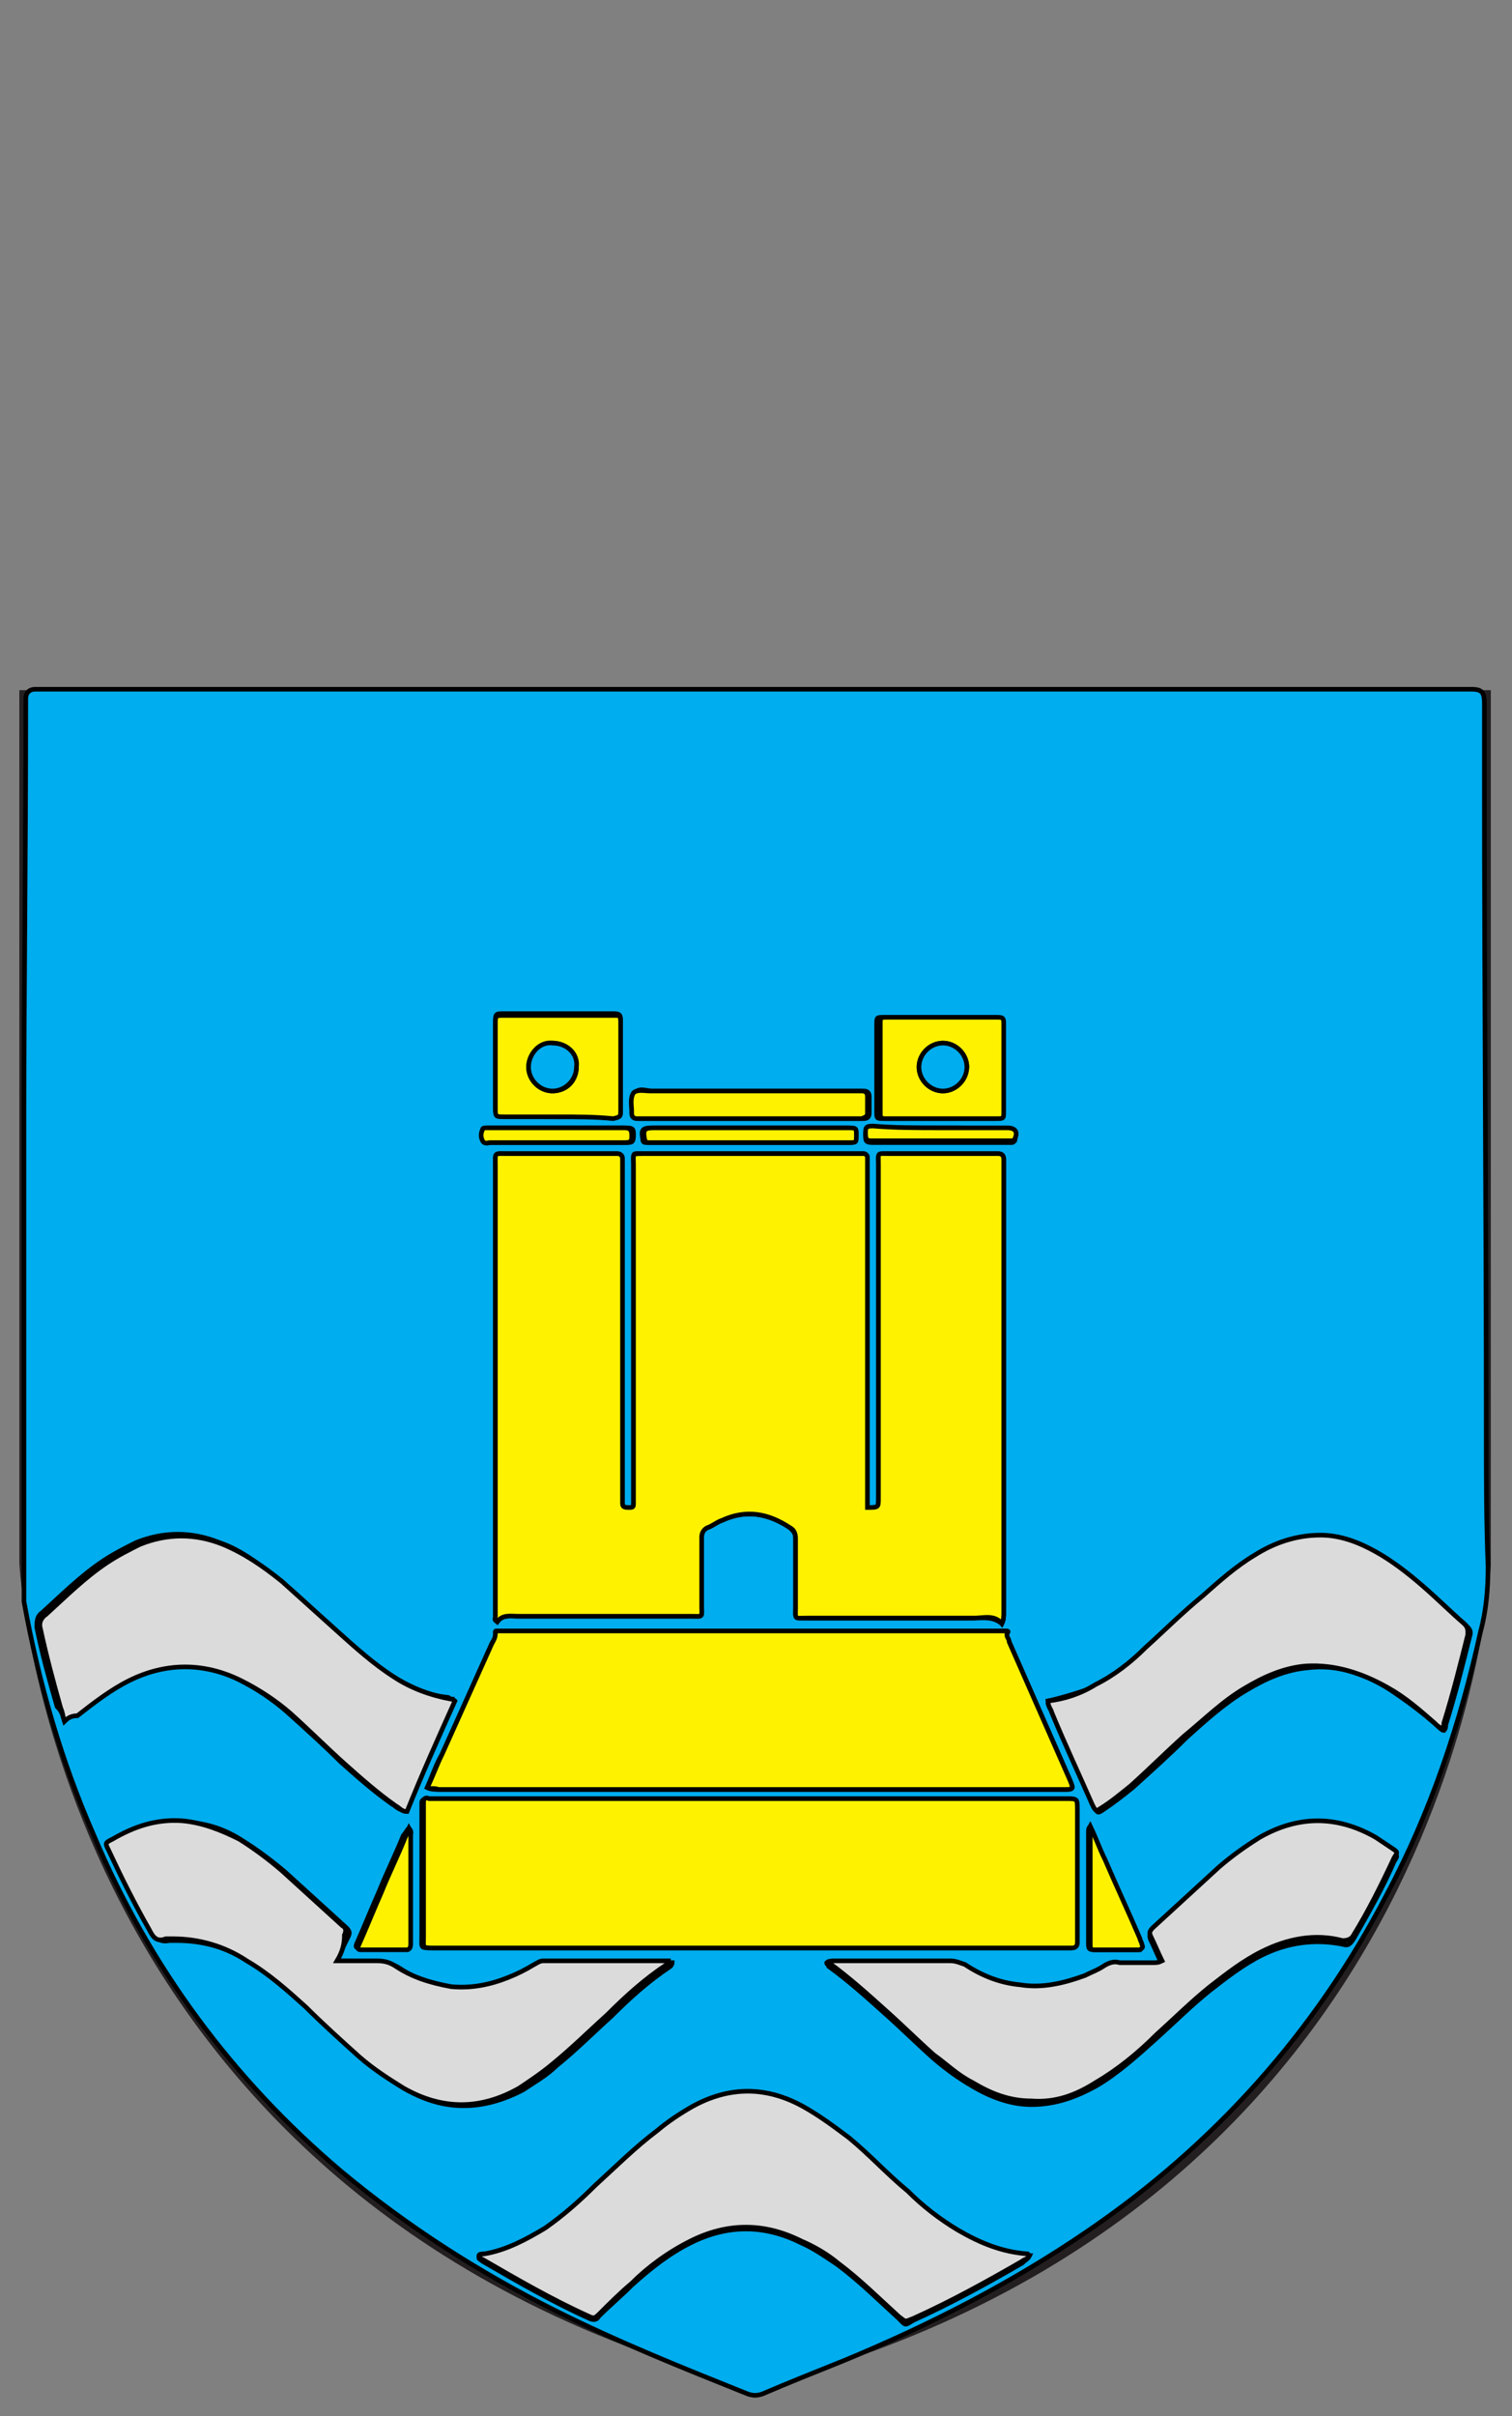 <?xml version="1.0" encoding="UTF-8"?> <svg xmlns="http://www.w3.org/2000/svg" xmlns:xlink="http://www.w3.org/1999/xlink" version="1.1" id="Layer_1_xA0_Image_1_" x="0px" y="0px" viewBox="0 0 82.1 131.1" style="enable-background:new 0 0 82.1 131.1;" xml:space="preserve"><rect x="0" y="0" width="82.1" height="131.1" fill="#808080" stroke="none"/> <style type="text/css"> .st0{fill:#EDA845;stroke:#231F20;stroke-width:0.5;stroke-miterlimit:10;} .st1{fill:none;stroke:#231F20;stroke-width:0.5;stroke-miterlimit:10;} .st2{fill:#070606;} .st3{fill:#00ADEF;stroke:#000000;stroke-width:0.25;stroke-miterlimit:10;} .st4{fill:#FEF200;stroke:#000000;stroke-width:0.25;stroke-miterlimit:10;} .st5{fill:#DBDBDB;stroke:#000000;stroke-width:0.25;stroke-miterlimit:10;} </style> <g> <path class="st0" d="M41,97.2"></path> <path class="st1" d="M80.7,37.7v47.2c0,0-1.6,34.4-39.3,44.3h-0.7C2.9,119.2,1.3,84.8,1.3,84.8V64.7V37.7H80.7z"></path> <polygon class="st2" points="13.8,76.9 13.6,76.9 13.7,77.1 13.6,76.9 13.4,77 13.6,76.9 13.4,76.7 13.6,76.9 13.7,76.6 13.6,76.9 "></polygon> <g> <path class="st3" d="M1.3,60.2c0-5.8,0.1-13.9,0.1-22c0-0.1,0-0.2,0-0.3c0-0.3,0.2-0.5,0.5-0.5c0.1,0,0.3,0,0.4,0 c25.8,0,51.6,0,77.4,0c0.1,0,0.1,0,0.2,0c0.6,0,0.7,0.2,0.7,0.8c0,1.4,0,2.9,0,4.3c0,11.7,0.1,23.5,0.1,35.2c0,2.4,0,4.9,0.1,7.3 c0,1.2-0.1,2.4-0.4,3.5c-1.1,5-2.7,9.8-5.1,14.3c-3.9,7.5-9.4,13.6-16.3,18.3c-4.1,2.8-8.6,5.1-13.2,7c-1.5,0.6-3,1.2-4.4,1.8 c-0.3,0.1-0.5,0.1-0.8,0c-3.5-1.4-7-2.8-10.4-4.5c-4.2-2.1-8.1-4.6-11.7-7.6c-5.9-5-10.4-11.1-13.4-18.2c-1.8-4.1-3-8.3-3.8-12.7 c0-0.2,0-0.5,0-0.7C1.3,78.4,1.3,70.4,1.3,60.2z M47.1,81.8c0-0.2,0-0.4,0-0.6c0-6,0-12,0-17.9c0-0.2,0-0.3,0-0.5 c0-0.1-0.1-0.2-0.2-0.2c-0.1,0-0.2,0-0.3,0c-3.9,0-7.8,0-11.7,0c-0.6,0-0.5-0.1-0.5,0.6c0,6,0,12,0,18c0,0.1,0,0.2,0,0.3 c0,0.3,0,0.3-0.3,0.3c-0.3,0-0.3-0.1-0.3-0.3c0-0.1,0-0.2,0-0.3c0-6,0-12,0-17.9c0-0.1,0-0.3,0-0.4c0-0.2-0.1-0.3-0.3-0.3 c-0.1,0-0.3,0-0.4,0c-1.8,0-3.7,0-5.5,0c-0.8,0-0.7-0.1-0.7,0.7c0,8,0,16.1,0,24.1c0,0.1,0,0.2,0,0.3c0,0.1,0,0.2,0.1,0.3 c0.3-0.4,0.7-0.3,1.1-0.3c3.1,0,6.2,0,9.4,0c0.7,0,0.6,0.1,0.6-0.6c0-1.2,0-2.5,0-3.7c0-0.3,0.1-0.4,0.3-0.5 c0.3-0.1,0.5-0.3,0.8-0.4c1.3-0.6,2.5-0.4,3.7,0.4c0.2,0.2,0.3,0.3,0.3,0.6c0,1.2,0,2.5,0,3.7c0,0.6-0.1,0.6,0.6,0.6 c0.1,0,0.2,0,0.3,0c2.9,0,5.9,0,8.8,0c0.5,0,1-0.1,1.5,0.3c0.1-0.2,0.1-0.4,0.1-0.6c0-8.1,0-16.2,0-24.3c0-0.1,0-0.2,0-0.3 c0-0.2-0.1-0.3-0.3-0.3c-0.1,0-0.2,0-0.3,0c-1.9,0-3.7,0-5.6,0c-0.7,0-0.6,0-0.6,0.6c0,6,0,12.1,0,18.1 C47.7,81.8,47.7,81.8,47.1,81.8z M40.7,97.6c-5.7,0-11.4,0-17.1,0c-0.1,0-0.3,0-0.4,0c-0.2,0-0.3,0.1-0.3,0.2c0,0.1,0,0.2,0,0.3 c0,2.3,0,4.7,0,7c0,0.6-0.1,0.6,0.6,0.6c11.4,0,22.9,0,34.3,0c0.1,0,0.2,0,0.3,0c0.2,0,0.3-0.1,0.3-0.3c0-0.1,0-0.2,0-0.2 c0-2.3,0-4.7,0-7c0-0.6,0-0.6-0.6-0.6C52.1,97.6,46.4,97.6,40.7,97.6z M23.2,97c0.2,0.1,0.4,0.1,0.6,0.1c11.3,0,22.6,0,33.9,0 c0.6,0,0.6,0,0.4-0.5c-1.1-2.5-2.2-5-3.3-7.5c-0.1-0.2-0.2-0.3-0.1-0.5c0-0.1,0-0.1-0.1-0.1c-0.1,0-0.3,0-0.4,0 c-1.5,0-3.1,0-4.6,0c-7.4,0-14.8,0-22.2,0c-0.1,0-0.3,0-0.4,0c-0.1,0-0.1,0-0.1,0.1c0.1,0.2-0.1,0.4-0.2,0.6c-0.9,2-1.8,4-2.7,6 C23.7,95.7,23.5,96.3,23.2,97z M55.9,122.4c-0.1,0-0.1,0-0.1,0c-1.4-0.1-2.6-0.6-3.8-1.3c-1-0.6-1.8-1.3-2.7-2.1 c-1.1-1-2.1-2-3.2-2.9c-0.8-0.7-1.6-1.3-2.5-1.7c-2-1.1-4-1.1-6,0c-0.7,0.4-1.3,0.8-1.9,1.3c-1.2,0.9-2.3,2-3.4,3 c-0.9,0.8-1.8,1.6-2.7,2.3c-1,0.7-2.1,1.2-3.3,1.4c-0.1,0-0.2,0-0.3,0.1c0,0.1,0.1,0.1,0.2,0.2c1.9,1.1,3.8,2.2,5.8,3.1 c0.2,0.1,0.4,0.1,0.5-0.1c0.6-0.6,1.2-1.1,1.8-1.7c1-0.9,2-1.7,3.2-2.3c2-1,4-1,6,0c0.7,0.3,1.4,0.8,2,1.2 c1.2,0.9,2.2,1.9,3.3,2.9c0.4,0.4,0.3,0.4,0.8,0.1c2-0.9,4-2,5.9-3.1C55.7,122.6,55.8,122.6,55.9,122.4z M44.9,106.5 c0,0.1,0.1,0.1,0.1,0.2c1.1,0.8,2.1,1.7,3.1,2.6c0.9,0.8,1.7,1.6,2.6,2.4c0.7,0.6,1.4,1.1,2.1,1.5c1,0.6,2.1,1,3.2,1 c1.3,0,2.4-0.4,3.5-1c1.2-0.7,2.3-1.7,3.3-2.6c1-0.9,1.9-1.8,2.9-2.6c0.9-0.7,1.8-1.4,2.8-1.9c1.4-0.7,2.9-0.9,4.4-0.6 c0.3,0.1,0.4,0,0.6-0.3c0.8-1.4,1.6-2.8,2.2-4.2c0.2-0.3,0.2-0.3-0.1-0.5c-0.3-0.2-0.6-0.4-0.9-0.6c-2.1-1.2-4.2-1.2-6.3,0 c-0.8,0.4-1.5,1-2.2,1.6c-1.2,1-2.4,2.2-3.6,3.3c-0.2,0.1-0.2,0.3-0.1,0.5c0.2,0.4,0.4,0.9,0.6,1.3c-0.2,0.1-0.3,0.1-0.5,0.1 c-0.6,0-1.2,0-1.8,0c-0.3,0-0.6,0.1-0.9,0.2c-0.3,0.2-0.7,0.4-1,0.5c-1.1,0.5-2.3,0.7-3.5,0.5c-1.1-0.1-2.1-0.5-3-1.1 c-0.2-0.1-0.5-0.2-0.8-0.2c-2.1,0-4.2,0-6.3,0C45.1,106.4,45,106.4,44.9,106.5z M18.3,106.4c0.2-0.5,0.4-0.9,0.6-1.3 c0.1-0.2,0.1-0.3-0.1-0.5c-1.1-1-2.2-2-3.3-3c-0.7-0.6-1.5-1.2-2.3-1.7c-0.9-0.6-2-1-3.1-1c-1.4-0.1-2.6,0.3-3.8,1 c-0.4,0.2-0.4,0.2-0.2,0.6c0.7,1.5,1.4,2.9,2.2,4.3c0.2,0.4,0.4,0.6,0.9,0.5c0.1,0,0.3,0,0.4,0c1.5,0,2.8,0.4,4,1.2 c1.2,0.7,2.2,1.6,3.2,2.5c1,0.9,1.9,1.8,2.9,2.7c0.7,0.6,1.5,1.2,2.4,1.7c2.1,1.2,4.2,1.1,6.3,0c0.6-0.4,1.3-0.8,1.8-1.3 c1-0.8,2-1.8,3-2.7c1-1,2-1.9,3.2-2.7c0,0,0.1-0.1,0.1-0.2c0,0-0.1,0-0.1,0c-2.2,0-4.5,0-6.7,0c-0.2,0-0.4,0.1-0.5,0.2 c-0.4,0.3-0.9,0.5-1.4,0.7c-1,0.4-2.1,0.6-3.1,0.5c-1.1-0.1-2.1-0.5-3-1.1c-0.3-0.2-0.7-0.3-1-0.3 C19.8,106.5,19.1,106.4,18.3,106.4z M56.9,92.3c0,0.3,0.2,0.5,0.3,0.7c0.7,1.7,1.5,3.3,2.2,5c0.2,0.4,0.2,0.4,0.5,0.2 c0.6-0.4,1.1-0.8,1.6-1.2c1-0.9,2-1.8,2.9-2.7c1-0.9,2.1-1.9,3.3-2.6c1-0.6,2.1-1.1,3.3-1.2c1.6-0.2,3.1,0.3,4.5,1.2 c0.9,0.6,1.7,1.2,2.5,1.9c0.1,0.1,0.3,0.3,0.4,0.3c0.1-0.1,0.1-0.2,0.1-0.3c0.5-1.6,0.9-3.2,1.3-4.8c0.1-0.3,0-0.4-0.2-0.6 c-0.8-0.7-1.5-1.4-2.2-2c-0.8-0.7-1.7-1.4-2.6-1.9c-0.9-0.5-1.9-0.9-3-0.9c-1.3,0-2.5,0.4-3.6,1.1c-1,0.6-1.9,1.4-2.8,2.2 c-1,0.9-2,1.9-3.1,2.8c-0.8,0.8-1.7,1.4-2.7,2C58.7,91.8,57.8,92.1,56.9,92.3z M3.5,93.4C3.7,93.2,3.9,93.1,4,93 c0.9-0.7,1.8-1.4,2.8-1.9c2-1,4.1-1,6.1,0c1,0.5,1.9,1.1,2.7,1.8c1,0.9,2,1.8,2.9,2.7c0.9,0.8,1.8,1.6,2.8,2.3 c0.2,0.1,0.3,0.3,0.6,0.3c0.9-2,1.8-4,2.6-6c-0.1,0-0.1-0.1-0.2-0.1c-1.1-0.1-2.1-0.6-3.1-1.2c-1.1-0.7-2.1-1.6-3.1-2.5 c-1-0.9-1.9-1.9-3-2.7c-1-0.8-2-1.6-3.2-2c-1.5-0.6-3-0.6-4.5,0c-0.6,0.3-1.2,0.6-1.8,1c-1.2,0.8-2.2,1.8-3.3,2.8 c-0.3,0.2-0.3,0.5-0.3,0.8c0.3,1.5,0.7,2.9,1.1,4.3C3.4,92.9,3.4,93.1,3.5,93.4z M51.1,55.2c-1,0-2,0-3.1,0c-0.4,0-0.4,0-0.4,0.4 c0,0.6,0,1.3,0,1.9c0,0.9,0,1.8,0,2.8c0,0.4,0,0.4,0.4,0.4c0.4,0,0.9,0,1.3,0c1.5,0,3.1,0,4.6,0c0.4,0,0.4,0,0.4-0.4 c0-1.6,0-3.2,0-4.8c0-0.3,0-0.3-0.4-0.3C53.1,55.2,52.1,55.2,51.1,55.2z M30.4,60.6c1,0,2,0,2.9,0c0.4,0,0.4,0,0.4-0.5 c0-1.5,0-3,0-4.6c0-0.4,0-0.5-0.4-0.5c-2,0-3.9,0-5.9,0c-0.5,0-0.5,0-0.5,0.5c0,1.5,0,3,0,4.5c0,0.5,0,0.5,0.5,0.5 C28.4,60.6,29.4,60.6,30.4,60.6z M40.7,59.2c-1.8,0-3.6,0-5.3,0c-0.3,0-0.7-0.2-0.9,0.1c-0.2,0.2,0,0.6-0.1,1c0,0,0,0.1,0,0.1 c0,0.2,0.1,0.3,0.3,0.3c0.3,0,0.5,0,0.8,0c3.5,0,7.1,0,10.6,0c0.3,0,0.5,0,0.8,0c0.2,0,0.3-0.1,0.3-0.3c0-0.3,0-0.6,0-0.9 c0-0.2-0.1-0.3-0.3-0.3c-0.1,0-0.3,0-0.4,0C44.5,59.2,42.6,59.2,40.7,59.2z M59.2,99.1c-0.1,0.1-0.1,0.2-0.1,0.3c0,2,0,4,0,6 c0,0.3,0,0.4,0.3,0.4c0.8,0,1.5,0,2.3,0c0,0,0.1,0,0.1,0c0.2,0,0.2-0.1,0.1-0.3c0-0.1-0.1-0.2-0.1-0.3c-0.6-1.4-1.3-2.9-1.9-4.3 C59.7,100.4,59.5,99.8,59.2,99.1z M22.2,99.2c-0.1,0.1-0.2,0.3-0.3,0.4c-0.4,1-0.9,2-1.3,3c-0.4,0.9-0.8,1.9-1.2,2.8 c-0.1,0.2-0.1,0.3,0.1,0.3c0.8,0,1.7,0,2.5,0c0.2,0,0.3-0.1,0.2-0.3c0-0.1,0-0.2,0-0.2c0-1.9,0-3.7,0-5.6 C22.3,99.6,22.4,99.4,22.2,99.2z M40.7,62c1.8,0,3.6,0,5.3,0c0.4,0,0.4,0,0.4-0.4c0-0.4,0-0.4-0.5-0.4c-3.5,0-7,0-10.5,0 c-0.5,0-0.6,0.1-0.5,0.6c0,0.2,0.1,0.2,0.2,0.2c0.1,0,0.2,0,0.3,0C37.3,62,39,62,40.7,62z M30.3,62c1.2,0,2.5,0,3.7,0 c0.3,0,0.4,0,0.4-0.4c0-0.3,0-0.4-0.4-0.4c-0.1,0-0.1,0-0.2,0c-2.3,0-4.7,0-7,0c-0.1,0-0.2,0-0.3,0c-0.1,0-0.2,0-0.2,0.1 c-0.1,0.2-0.1,0.4,0,0.6c0.1,0.2,0.2,0.1,0.4,0.1C27.9,62,29.1,62,30.3,62z M51.1,61.2c-1.2,0-2.5,0-3.7,0c-0.3,0-0.4,0-0.4,0.4 c0,0.3,0,0.4,0.4,0.4c0,0,0.1,0,0.1,0c2.4,0,4.8,0,7.1,0c0.1,0,0.2,0,0.3,0c0.1,0,0.1,0,0.2-0.1c0.1-0.4,0-0.6-0.4-0.6 C53.5,61.2,52.3,61.2,51.1,61.2z"></path> <path class="st4" d="M47.1,81.8c0.6,0,0.6,0,0.6-0.5c0-6,0-12.1,0-18.1c0-0.7-0.1-0.6,0.6-0.6c1.9,0,3.7,0,5.6,0 c0.1,0,0.2,0,0.3,0c0.2,0,0.3,0.1,0.3,0.3c0,0.1,0,0.2,0,0.3c0,8.1,0,16.2,0,24.3c0,0.2,0,0.4-0.1,0.6c-0.4-0.5-1-0.3-1.5-0.3 c-2.9,0-5.9,0-8.8,0c-0.1,0-0.2,0-0.3,0c-0.7,0-0.6,0.1-0.6-0.6c0-1.2,0-2.5,0-3.7c0-0.3-0.1-0.5-0.3-0.6c-1.2-0.8-2.4-1-3.7-0.4 c-0.3,0.1-0.5,0.3-0.8,0.4c-0.2,0.1-0.3,0.3-0.3,0.5c0,1.2,0,2.5,0,3.7c0,0.7,0.1,0.6-0.6,0.6c-3.1,0-6.2,0-9.4,0 c-0.4,0-0.8-0.1-1.1,0.3c-0.2-0.1-0.1-0.2-0.1-0.3c0-0.1,0-0.2,0-0.3c0-8,0-16.1,0-24.1c0-0.8-0.1-0.7,0.7-0.7c1.8,0,3.7,0,5.5,0 c0.1,0,0.3,0,0.4,0c0.2,0,0.3,0.1,0.3,0.3c0,0.1,0,0.3,0,0.4c0,6,0,12,0,17.9c0,0.1,0,0.2,0,0.3c0,0.2,0,0.3,0.3,0.3 c0.3,0,0.3,0,0.3-0.3c0-0.1,0-0.2,0-0.3c0-6,0-12,0-18c0-0.6-0.1-0.6,0.5-0.6c3.9,0,7.8,0,11.7,0c0.1,0,0.2,0,0.3,0 c0.1,0,0.2,0.1,0.2,0.2c0,0.2,0,0.3,0,0.5c0,6,0,12,0,17.9C47.1,81.4,47.1,81.6,47.1,81.8z"></path> <path class="st4" d="M40.7,97.6c5.7,0,11.5,0,17.2,0c0.6,0,0.6,0,0.6,0.6c0,2.3,0,4.7,0,7c0,0.1,0,0.2,0,0.2 c0,0.2-0.1,0.3-0.3,0.3c-0.1,0-0.2,0-0.3,0c-11.4,0-22.9,0-34.3,0c-0.7,0-0.6,0-0.6-0.6c0-2.3,0-4.7,0-7c0-0.1,0-0.2,0-0.3 c0-0.2,0.1-0.3,0.3-0.2c0.1,0,0.3,0,0.4,0C29.3,97.6,35,97.6,40.7,97.6z"></path> <path class="st4" d="M23.2,97c0.3-0.6,0.5-1.2,0.8-1.8c0.9-2,1.8-4,2.7-6c0.1-0.2,0.2-0.3,0.2-0.6c0-0.1,0-0.1,0.1-0.1 c0.1,0,0.3,0,0.4,0c7.4,0,14.8,0,22.2,0c1.5,0,3.1,0,4.6,0c0.1,0,0.3,0,0.4,0c0.1,0,0.2,0,0.1,0.1c-0.1,0.2,0.1,0.3,0.1,0.5 c1.1,2.5,2.2,5,3.3,7.5c0.2,0.5,0.2,0.5-0.4,0.5c-11.3,0-22.6,0-33.9,0C23.6,97,23.4,97.1,23.2,97z"></path> <path class="st5" d="M55.9,122.4c-0.1,0.2-0.3,0.2-0.4,0.3c-1.9,1.1-3.9,2.2-5.9,3.1c-0.5,0.2-0.4,0.2-0.8-0.1 c-1.1-1-2.1-2-3.3-2.9c-0.6-0.5-1.3-0.9-2-1.2c-2-1-4-1-6,0c-1.2,0.6-2.3,1.4-3.2,2.3c-0.6,0.5-1.2,1.1-1.8,1.7 c-0.2,0.2-0.3,0.2-0.5,0.1c-2-0.9-3.9-2-5.8-3.1c-0.1,0-0.1-0.1-0.2-0.2c0-0.1,0.2-0.1,0.3-0.1c1.2-0.2,2.3-0.8,3.3-1.4 c1-0.7,1.9-1.5,2.7-2.3c1.1-1,2.2-2.1,3.4-3c0.6-0.5,1.2-0.9,1.9-1.3c2-1.1,4-1.1,6,0c0.9,0.5,1.7,1.1,2.5,1.7 c1.1,0.9,2.1,2,3.2,2.9c0.8,0.8,1.7,1.5,2.7,2.1c1.2,0.7,2.4,1.2,3.8,1.3C55.9,122.4,55.9,122.4,55.9,122.4z"></path> <path class="st5" d="M44.9,106.5c0.1-0.1,0.3-0.1,0.4-0.1c2.1,0,4.2,0,6.3,0c0.3,0,0.5,0.1,0.8,0.2c0.9,0.6,1.9,1,3,1.1 c1.2,0.2,2.4-0.1,3.5-0.5c0.4-0.2,0.7-0.3,1-0.5c0.3-0.2,0.6-0.3,0.9-0.2c0.6,0,1.2,0,1.8,0c0.2,0,0.3,0,0.5-0.1 c-0.2-0.4-0.4-0.9-0.6-1.3c-0.1-0.2-0.1-0.3,0.1-0.5c1.2-1.1,2.4-2.2,3.6-3.3c0.7-0.6,1.4-1.1,2.2-1.6c2.1-1.2,4.2-1.2,6.3,0 c0.3,0.2,0.6,0.4,0.9,0.6c0.3,0.2,0.3,0.2,0.1,0.5c-0.7,1.5-1.4,2.9-2.2,4.2c-0.1,0.2-0.3,0.3-0.6,0.3c-1.5-0.4-3-0.1-4.4,0.6 c-1,0.5-1.9,1.2-2.8,1.9c-1,0.8-1.9,1.7-2.9,2.6c-1,1-2.1,1.9-3.3,2.6c-1.1,0.7-2.2,1.1-3.5,1c-1.2,0-2.2-0.4-3.2-1 c-0.8-0.4-1.4-1-2.1-1.5c-0.9-0.8-1.7-1.6-2.6-2.4c-1-0.9-2-1.8-3.1-2.6C44.9,106.6,44.9,106.6,44.9,106.5z"></path> <path class="st5" d="M18.3,106.4c0.8,0,1.5,0,2.2,0c0.4,0,0.7,0.1,1,0.3c0.9,0.6,1.9,0.9,3,1.1c1.1,0.1,2.1-0.1,3.1-0.5 c0.5-0.2,0.9-0.4,1.4-0.7c0.2-0.1,0.3-0.2,0.5-0.2c2.2,0,4.5,0,6.7,0c0,0,0.1,0,0.1,0c0,0.1,0,0.1-0.1,0.2 c-1.2,0.8-2.2,1.7-3.2,2.7c-1,0.9-1.9,1.8-3,2.7c-0.6,0.5-1.2,0.9-1.8,1.3c-2.1,1.2-4.2,1.2-6.3,0c-0.8-0.5-1.6-1-2.4-1.7 c-1-0.9-2-1.8-2.9-2.7c-1-0.9-2-1.8-3.2-2.5c-1.2-0.8-2.6-1.2-4-1.2c-0.1,0-0.3,0-0.4,0c-0.5,0.2-0.7-0.1-0.9-0.5 c-0.8-1.4-1.5-2.8-2.2-4.3c-0.2-0.4-0.2-0.4,0.2-0.6c1.2-0.7,2.4-1.1,3.8-1c1.1,0.1,2.1,0.5,3.1,1c0.8,0.5,1.6,1.1,2.3,1.7 c1.1,1,2.2,2,3.3,3c0.2,0.1,0.2,0.3,0.1,0.5C18.7,105.5,18.6,105.9,18.3,106.4z"></path> <path class="st5" d="M56.9,92.3c0.9-0.1,1.8-0.4,2.6-0.9c1-0.5,1.9-1.2,2.7-2c1-0.9,2-1.9,3.1-2.8c0.9-0.8,1.8-1.6,2.8-2.2 c1.1-0.7,2.3-1.1,3.6-1.1c1.1,0,2.1,0.4,3,0.9c0.9,0.5,1.8,1.2,2.6,1.9c0.8,0.7,1.5,1.4,2.2,2c0.2,0.2,0.2,0.3,0.2,0.6 c-0.4,1.6-0.8,3.2-1.3,4.8c0,0.1,0,0.2-0.1,0.3c-0.2-0.1-0.3-0.2-0.4-0.3c-0.8-0.7-1.6-1.4-2.5-1.9c-1.4-0.8-2.9-1.3-4.5-1.2 c-1.2,0.1-2.3,0.6-3.3,1.2c-1.2,0.7-2.2,1.7-3.3,2.6c-1,0.9-1.9,1.8-2.9,2.7c-0.5,0.4-1.1,0.9-1.6,1.2c-0.3,0.2-0.3,0.2-0.5-0.2 c-0.7-1.6-1.5-3.3-2.2-5C57.1,92.8,56.9,92.6,56.9,92.3z"></path> <path class="st5" d="M3.5,93.4c-0.1-0.3-0.1-0.5-0.2-0.7c-0.4-1.4-0.8-2.9-1.1-4.3c-0.1-0.3,0-0.6,0.3-0.8c1.1-1,2.1-2,3.3-2.8 c0.6-0.4,1.2-0.7,1.8-1c1.5-0.6,3-0.6,4.5,0c1.2,0.5,2.2,1.2,3.2,2c1,0.9,2,1.8,3,2.7c1,0.9,2,1.8,3.1,2.5c0.9,0.6,2,1,3.1,1.2 c0,0,0.1,0,0.2,0.1c-0.9,2-1.8,4-2.6,6c-0.3,0-0.4-0.2-0.6-0.3c-1-0.7-1.9-1.5-2.8-2.3c-1-0.9-1.9-1.8-2.9-2.7 c-0.8-0.7-1.7-1.3-2.7-1.8c-2-1-4.1-1-6.1,0c-1,0.5-1.9,1.2-2.8,1.9C3.9,93.1,3.7,93.2,3.5,93.4z"></path> <path class="st4" d="M51.1,55.2c1,0,2,0,3,0c0.3,0,0.4,0,0.4,0.3c0,1.6,0,3.2,0,4.8c0,0.4,0,0.4-0.4,0.4c-1.5,0-3.1,0-4.6,0 c-0.4,0-0.9,0-1.3,0c-0.4,0-0.4,0-0.4-0.4c0-0.9,0-1.8,0-2.8c0-0.6,0-1.3,0-1.9c0-0.4,0-0.4,0.4-0.4 C49.1,55.2,50.1,55.2,51.1,55.2z M52.5,57.9c0-0.7-0.6-1.3-1.3-1.3c-0.7,0-1.3,0.6-1.3,1.3c0,0.7,0.6,1.3,1.3,1.3 C51.9,59.2,52.4,58.6,52.5,57.9z"></path> <path class="st4" d="M30.4,60.6c-1,0-2,0-3,0c-0.5,0-0.5,0-0.5-0.5c0-1.5,0-3,0-4.5c0-0.5,0-0.5,0.5-0.5c2,0,3.9,0,5.9,0 c0.4,0,0.4,0,0.4,0.5c0,1.5,0,3,0,4.6c0,0.4,0,0.4-0.4,0.5C32.3,60.6,31.4,60.6,30.4,60.6z M31.3,57.9c0-0.7-0.6-1.3-1.3-1.3 c-0.7,0-1.3,0.6-1.3,1.3c0,0.7,0.6,1.3,1.3,1.3C30.8,59.2,31.3,58.6,31.3,57.9z"></path> <path class="st4" d="M40.7,59.2c1.9,0,3.8,0,5.7,0c0.1,0,0.3,0,0.4,0c0.2,0,0.3,0.1,0.3,0.3c0,0.3,0,0.6,0,0.9 c0,0.2-0.1,0.2-0.3,0.3c-0.3,0-0.5,0-0.8,0c-3.5,0-7.1,0-10.6,0c-0.3,0-0.5,0-0.8,0c-0.2,0-0.3-0.1-0.3-0.3c0,0,0-0.1,0-0.1 c0-0.3-0.1-0.7,0.1-1c0.2-0.2,0.6-0.1,0.9-0.1C37.1,59.2,38.9,59.2,40.7,59.2z"></path> <path class="st4" d="M59.2,99.1c0.3,0.6,0.5,1.2,0.8,1.8c0.6,1.4,1.3,2.9,1.9,4.3c0,0.1,0.1,0.2,0.1,0.3c0.1,0.2,0,0.2-0.1,0.3 c0,0-0.1,0-0.1,0c-0.8,0-1.5,0-2.3,0c-0.3,0-0.3,0-0.3-0.4c0-2,0-4,0-6C59.1,99.3,59.1,99.3,59.2,99.1z"></path> <path class="st4" d="M22.2,99.2c0.1,0.2,0.1,0.3,0.1,0.5c0,1.9,0,3.7,0,5.6c0,0.1,0,0.2,0,0.2c0,0.2-0.1,0.3-0.2,0.3 c-0.8,0-1.7,0-2.5,0c-0.2,0-0.2-0.1-0.1-0.3c0.4-0.9,0.8-1.9,1.2-2.8c0.4-1,0.9-2,1.3-3C22.1,99.5,22.1,99.4,22.2,99.2z"></path> <path class="st4" d="M40.7,62c-1.7,0-3.4,0-5.2,0c-0.1,0-0.2,0-0.3,0c-0.1,0-0.2-0.1-0.2-0.2c-0.1-0.5,0-0.6,0.5-0.6 c3.5,0,7,0,10.5,0c0.5,0,0.5,0,0.5,0.4c0,0.4,0,0.4-0.4,0.4C44.3,62,42.5,62,40.7,62z"></path> <path class="st4" d="M30.3,62c-1.2,0-2.5,0-3.7,0c-0.1,0-0.3,0.1-0.4-0.1c-0.1-0.2-0.1-0.4,0-0.6c0-0.1,0.1-0.1,0.2-0.1 c0.1,0,0.2,0,0.3,0c2.3,0,4.7,0,7,0c0.1,0,0.1,0,0.2,0c0.3,0,0.4,0.1,0.4,0.4c0,0.3,0,0.4-0.4,0.4C32.8,62,31.6,62,30.3,62z"></path> <path class="st4" d="M51.1,61.2c1.2,0,2.4,0,3.6,0c0.4,0,0.6,0.2,0.4,0.6c0,0.1-0.1,0.1-0.2,0.1c-0.1,0-0.2,0-0.3,0 c-2.4,0-4.8,0-7.1,0c0,0-0.1,0-0.1,0c-0.3,0-0.4,0-0.4-0.4c0-0.3,0-0.4,0.4-0.4C48.6,61.2,49.8,61.2,51.1,61.2z"></path> <path class="st3" d="M52.5,57.9c0,0.7-0.6,1.3-1.3,1.3c-0.7,0-1.3-0.6-1.3-1.3c0-0.7,0.6-1.3,1.3-1.3 C51.9,56.6,52.5,57.2,52.5,57.9z"></path> <path class="st3" d="M31.3,57.9c0,0.7-0.6,1.3-1.3,1.3c-0.7,0-1.3-0.6-1.3-1.3c0-0.7,0.6-1.4,1.3-1.3 C30.8,56.6,31.4,57.2,31.3,57.9z"></path> </g> </g> </svg> 